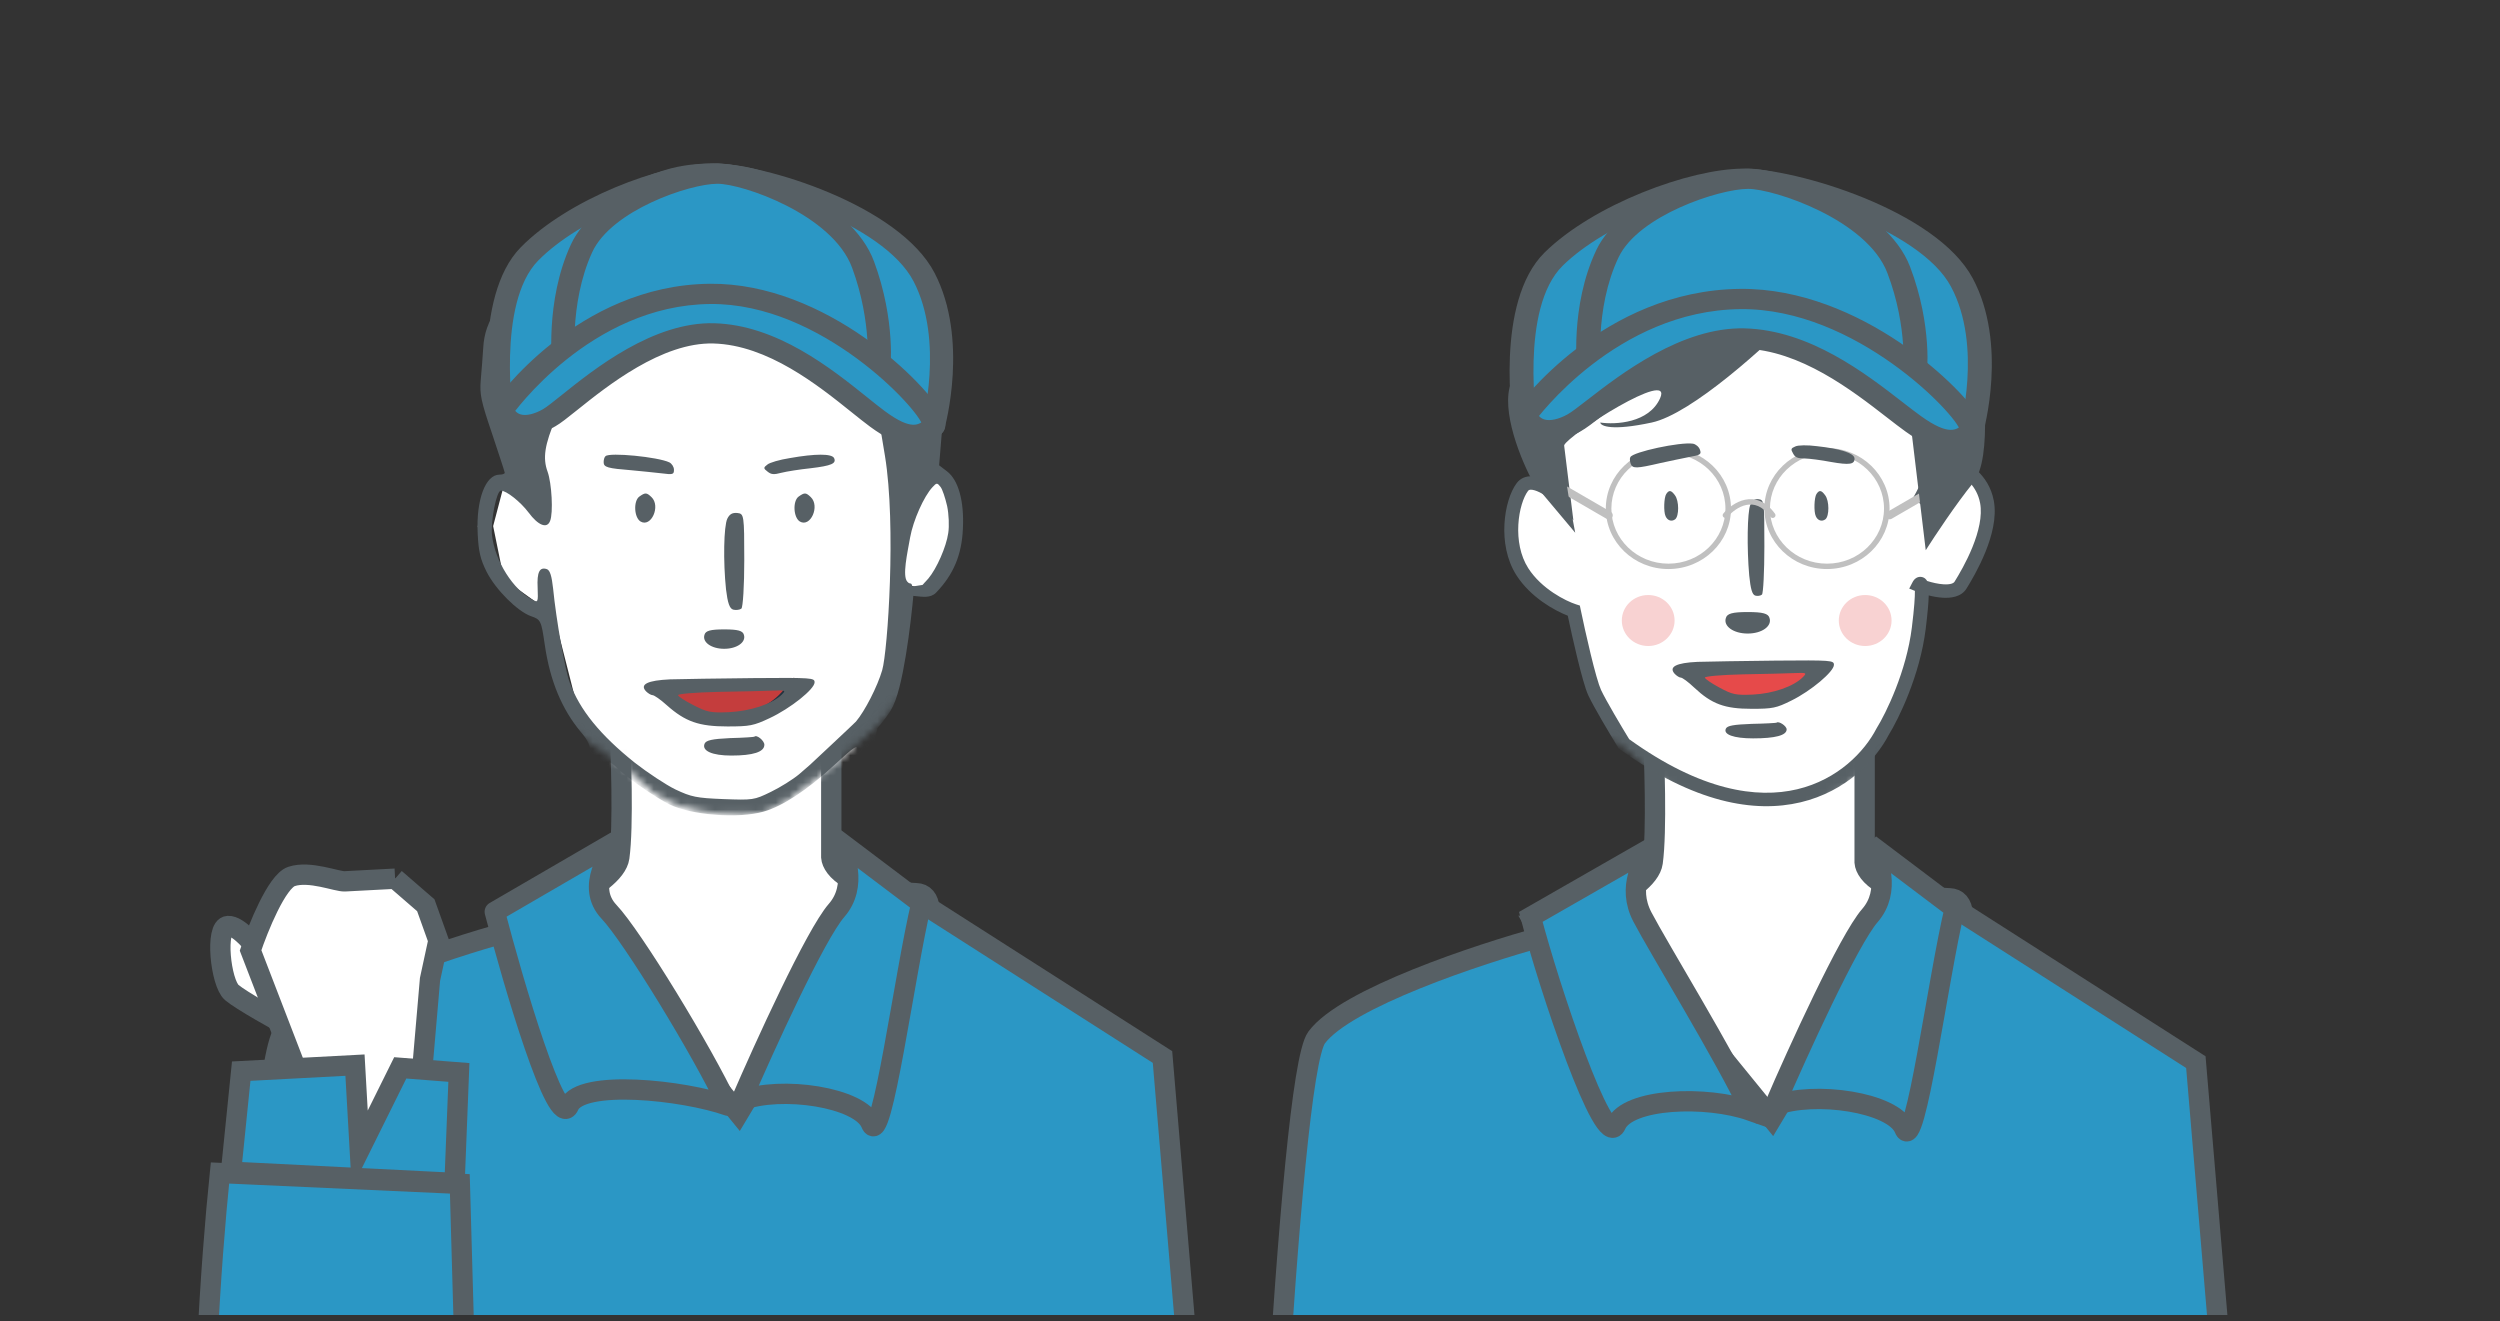 <svg width="369" height="195" viewBox="0 0 369 195" fill="none" xmlns="http://www.w3.org/2000/svg">
<rect x="0" y="0" width="369" height="195" fill="#333333" stroke="none"/>
<g clip-path="url(#clip0_445_26724)">
<path d="M275.221 127.296V106.89H243.934C244.195 111.803 244.56 122.761 243.934 127.296C243.308 131.831 229.985 136.869 226.726 136.743L255.275 187.379C269.615 182.719 297.435 132.889 287.736 132.586C278.037 132.284 275.351 128.934 275.221 127.296Z" fill="white" stroke="#576065" stroke-width="3"/>
<path d="M194.336 153.136C198.603 147.347 218.272 140.823 227.572 138.284L236.599 134.476L261.533 165.084L265.835 157.905L287.742 133.539L324.107 156.771L334.667 281.85H184.488C185.993 254.051 190.069 158.924 194.336 153.136Z" fill="#2B97C5" stroke="#576065" stroke-width="3"/>
<path d="M276.003 124.651C277.307 126.647 279.132 131.536 276.003 135.129C272.874 138.721 265.313 155.336 261.924 163.195C267.79 160.95 279.523 162.704 281.087 166.596C282.652 170.488 286.041 144.451 288.518 134.098L276.003 124.651Z" fill="#2B97C5" stroke="#576065" stroke-width="3"/>
<path d="M243.934 125.029C242.489 127.064 240.106 130.899 242.412 135.334C244.716 139.766 254.648 155.938 258.404 163.95C251.904 161.661 240.248 162.052 238.515 166.02C236.781 169.988 228.688 145.89 225.944 135.334L243.934 125.029Z" fill="#2B97C5" stroke="#576065" stroke-width="3"/>
<mask id="mask0_445_26724" style="mask-type:alpha" maskUnits="userSpaceOnUse" x="214" y="15" width="100" height="107">
<path d="M234.157 27.913L219.686 46.051L214.993 75.148L230.246 103.867L240.414 110.291L245.498 114.826C246.671 116.086 250.191 118.832 254.884 119.739C260.751 120.872 264.27 120.872 267.008 119.361C269.198 118.151 273.657 114.574 275.612 112.937L281.478 107.646L287.345 100.844L305.726 86.485L312.765 30.558L271.31 15.821L234.157 27.913Z" fill="#D9D9D9" stroke="black"/>
</mask>
<g mask="url(#mask0_445_26724)">
<path d="M230.858 74.07L228.805 57.407L246.051 41.338L264.94 37.172C269.251 40.28 279.229 47.845 284.65 53.241C290.07 58.637 285.95 69.376 283.212 74.07L288.345 68.516C289.714 68.913 292.616 70.579 293.273 74.07C294.094 78.435 290.604 84.386 289.372 86.37C288.461 87.836 285.379 87.158 283.62 86.525C283.725 87.22 283.674 88.969 283.212 92.718C282.391 99.383 279.311 105.679 277.874 107.993C274.179 115.135 261.367 125.49 239.686 109.779C238.591 107.993 236.196 103.986 235.375 102.24C234.554 100.494 232.979 93.445 232.295 90.139C230.653 89.61 226.834 87.719 224.698 84.386C222.029 80.22 223.056 74.07 224.698 71.888C226.012 70.143 229.352 72.616 230.858 74.07Z" fill="white"/>
<path d="M247.17 91.588C247.17 93.667 245.427 95.352 243.275 95.352C241.124 95.352 239.38 93.667 239.38 91.588C239.38 89.51 241.124 87.825 243.275 87.825C245.427 87.825 247.17 89.51 247.17 91.588Z" fill="#F8D2D2"/>
<path d="M279.196 91.588C279.196 93.667 277.452 95.352 275.301 95.352C273.15 95.352 271.406 93.667 271.406 91.588C271.406 89.51 273.15 87.825 275.301 87.825C277.452 87.825 279.196 89.51 279.196 91.588Z" fill="#F8D2D2"/>
<path fill-rule="evenodd" clip-rule="evenodd" d="M265.173 36.103L265.553 36.377C269.867 39.487 279.904 47.092 285.386 52.55C288.443 55.593 288.715 60.037 288.002 64.085C287.721 65.683 287.279 67.264 286.761 68.741L288.014 67.385L288.64 67.566C290.249 68.032 293.535 69.922 294.283 73.893C294.746 76.356 293.989 79.15 293.048 81.475C292.093 83.832 290.879 85.871 290.252 86.88C289.471 88.137 287.899 88.293 286.752 88.225C286.058 88.184 285.342 88.053 284.683 87.887C284.648 88.972 284.512 90.561 284.232 92.835C283.392 99.648 280.271 106.05 278.775 108.471C276.813 112.239 272.475 116.823 265.77 118.419C259.009 120.028 250.075 118.547 239.07 110.572L238.907 110.454L238.803 110.284C237.717 108.513 235.289 104.456 234.44 102.651C234.197 102.135 233.927 101.297 233.654 100.342C233.375 99.367 233.077 98.205 232.784 97.002C232.26 94.843 231.75 92.529 231.402 90.877C229.434 90.111 225.911 88.163 223.826 84.908C222.347 82.6 221.921 79.801 222.057 77.341C222.191 74.906 222.887 72.609 223.868 71.305C224.425 70.566 225.222 70.283 226.022 70.297C226.767 70.31 227.516 70.574 228.171 70.895C228.634 71.122 229.095 71.4 229.532 71.698L227.725 57.035L245.544 40.433L265.173 36.103ZM284.442 85.752C284.339 85.566 284.076 85.202 283.547 85.149C282.998 85.095 282.657 85.435 282.568 85.529C282.439 85.667 282.35 85.818 282.294 85.927L281.802 86.877L282.639 87.214C282.651 88.052 282.553 89.679 282.193 92.601C281.394 99.089 278.381 105.25 276.994 107.483L276.974 107.516L276.956 107.55C275.214 110.916 271.304 115.058 265.279 116.493C259.321 117.911 251.063 116.734 240.465 109.103C239.324 107.235 237.079 103.465 236.309 101.83C236.142 101.473 235.908 100.775 235.633 99.814C235.364 98.873 235.072 97.739 234.783 96.548C234.205 94.168 233.642 91.59 233.302 89.945L233.185 89.38L232.62 89.198C231.11 88.712 227.536 86.931 225.571 83.864C224.381 82.006 223.986 79.648 224.107 77.446C224.229 75.219 224.868 73.35 225.529 72.472C225.629 72.338 225.742 72.276 225.985 72.28C226.283 72.285 226.709 72.403 227.242 72.664C228.296 73.181 229.42 74.084 230.132 74.772L232.228 76.797L229.884 57.779L246.558 42.244L264.705 38.241C269.193 41.498 278.706 48.749 283.913 53.932C286.276 56.284 286.655 59.908 285.978 63.752C285.308 67.559 283.644 71.309 282.318 73.584L283.978 74.731L288.638 69.689C289.887 70.259 291.781 71.686 292.263 74.248C292.62 76.15 292.043 78.513 291.136 80.752C290.243 82.957 289.097 84.885 288.491 85.86C288.362 86.069 287.938 86.307 286.877 86.245C286.082 86.198 285.193 85.99 284.442 85.752Z" fill="#576065"/>
<path fill-rule="evenodd" clip-rule="evenodd" d="M246.257 83.196C250.906 83.196 254.674 79.555 254.674 75.062C254.674 70.57 250.906 66.929 246.257 66.929C241.608 66.929 237.839 70.57 237.839 75.062C237.839 79.555 241.608 83.196 246.257 83.196ZM246.257 83.99C251.359 83.99 255.496 79.993 255.496 75.062C255.496 70.132 251.359 66.135 246.257 66.135C241.154 66.135 237.018 70.132 237.018 75.062C237.018 79.993 241.154 83.99 246.257 83.99Z" fill="#C0C0C0"/>
<path d="M249.697 98.984L268.997 98.536C268.36 99.582 266.24 101.824 262.846 102.421C258.605 103.169 253.939 103.019 252.454 102.123C251.267 101.405 250.122 99.731 249.697 98.984Z" fill="#E64A4A"/>
<path fill-rule="evenodd" clip-rule="evenodd" d="M269.662 83.196C274.311 83.196 278.08 79.555 278.08 75.062C278.08 70.57 274.311 66.929 269.662 66.929C265.013 66.929 261.244 70.57 261.244 75.062C261.244 79.555 265.013 83.196 269.662 83.196ZM269.662 83.99C274.765 83.99 278.901 79.993 278.901 75.062C278.901 70.132 274.765 66.135 269.662 66.135C264.56 66.135 260.423 70.132 260.423 75.062C260.423 79.993 264.56 83.99 269.662 83.99Z" fill="#C0C0C0"/>
<path fill-rule="evenodd" clip-rule="evenodd" d="M237.111 76.565L228.899 71.804L229.532 70.783L237.745 75.544C238.036 75.713 238.131 76.079 237.956 76.361C237.781 76.642 237.403 76.734 237.111 76.565Z" fill="#C0C0C0"/>
<path fill-rule="evenodd" clip-rule="evenodd" d="M279.218 76.565L287.43 71.804L286.797 70.783L278.584 75.544C278.292 75.713 278.198 76.079 278.373 76.361C278.548 76.642 278.926 76.734 279.218 76.565Z" fill="#C0C0C0"/>
<path d="M268.166 65.854C266.803 65.674 265.371 65.692 264.983 65.899C264.335 66.17 264.289 66.303 264.663 66.94C264.977 67.521 265.287 67.657 266.352 67.668C267.098 67.687 268.84 67.916 270.252 68.186C273.015 68.671 273.771 68.545 273.725 67.645C273.669 66.889 271.602 66.223 268.166 65.854Z" fill="#576065"/>
<path d="M240.642 67.472C240.529 67.63 240.555 68.068 240.682 68.432C240.947 69.198 241.528 69.172 245.071 68.347C246.357 68.052 248.248 67.682 249.307 67.46C251.01 67.151 251.148 67.066 250.908 66.373C250.756 65.936 250.289 65.56 249.885 65.488C248.018 65.201 241.007 66.705 240.642 67.472Z" fill="#576065"/>
<path d="M245.938 72.915C245.603 73.42 245.526 75.521 245.835 76.182C246.119 76.843 246.737 77.038 247.252 76.649C247.845 76.182 247.845 73.926 247.227 73.109C246.66 72.331 246.351 72.293 245.938 72.915Z" fill="#576065"/>
<path d="M268.112 72.915C267.777 73.42 267.7 75.521 268.009 76.182C268.292 76.843 268.911 77.038 269.426 76.649C270.019 76.182 270.019 73.926 269.4 73.109C268.834 72.331 268.524 72.293 268.112 72.915Z" fill="#576065"/>
<path d="M258.345 74.519C257.905 75.605 257.825 80.851 258.185 84.939C258.385 86.929 258.624 87.761 259.064 87.906C259.383 88.015 259.863 87.942 260.063 87.761C260.262 87.58 260.422 84.36 260.422 80.634C260.422 73.977 260.382 73.796 259.583 73.687C258.984 73.615 258.624 73.832 258.345 74.519Z" fill="#576065"/>
<path d="M254.739 91.213C254.336 92.417 255.857 93.512 257.959 93.512C260.061 93.512 261.581 92.417 261.179 91.213C261 90.557 260.195 90.338 257.959 90.338C255.723 90.338 254.918 90.557 254.739 91.213Z" fill="#576065"/>
<path d="M250.551 97.691C247.391 97.838 246.256 98.428 247.188 99.46C247.472 99.755 247.877 100.013 248.079 100.013C248.322 100.013 249.214 100.677 250.065 101.488C252.658 103.92 254.562 104.621 258.533 104.621C261.653 104.621 262.18 104.51 264.408 103.404C267.325 101.967 270.688 99.128 270.688 98.133C270.688 97.469 270.364 97.433 262.099 97.506C257.358 97.543 252.172 97.654 250.551 97.691ZM266.11 99.939C264.732 101.34 261.693 102.372 258.736 102.52C256.183 102.63 255.697 102.52 253.792 101.488C252.617 100.861 251.645 100.197 251.645 100.013C251.645 99.829 254.036 99.608 257.236 99.534C260.275 99.497 263.679 99.386 264.773 99.35C266.677 99.276 266.718 99.313 266.11 99.939Z" fill="#576065"/>
<path d="M258.57 106.843C255.842 106.945 254.978 107.115 254.751 107.523C254.296 108.407 255.887 108.985 258.752 108.985C262.025 108.985 263.708 108.543 263.708 107.659C263.708 107.149 262.525 106.368 262.207 106.673C262.162 106.707 260.525 106.809 258.57 106.843Z" fill="#576065"/>
<path d="M265.556 46.099C260.765 50.993 249.706 61.097 243.793 62.366C237.88 63.636 236.265 62.895 236.196 62.366C238.455 62.697 243.382 62.446 245.025 58.795C247.078 54.233 231.474 64.152 230.858 65.739C230.365 67.008 231.748 74.864 232.501 78.633L226.341 71.293C224.562 68.053 221.414 60.541 223.056 56.415C225.109 51.257 224.493 42.925 234.143 38.164C243.793 33.403 253.648 25.468 262.065 28.642C268.8 31.181 267.198 33.006 265.556 33.601C267.54 33.139 272.454 32.808 276.232 35.188C280.954 38.164 292.451 43.124 292.451 49.273C292.451 55.423 294.299 67.524 291.22 71.293C288.756 74.309 285.539 79.162 284.239 81.212L281.981 62.366C280.612 59.06 276.93 51.812 273.152 49.273C269.374 46.734 266.514 46.099 265.556 46.099Z" fill="#576065"/>
<path fill-rule="evenodd" clip-rule="evenodd" d="M257.746 74.534C256.607 74.769 255.585 75.594 254.994 76.303C254.852 76.474 254.594 76.501 254.417 76.364C254.24 76.226 254.212 75.976 254.354 75.806C255.01 75.018 256.182 74.046 257.574 73.758C258.28 73.612 259.043 73.642 259.81 73.964C260.573 74.285 261.311 74.884 261.992 75.827C262.121 76.007 262.076 76.254 261.89 76.38C261.704 76.505 261.448 76.461 261.318 76.281C260.703 75.428 260.075 74.942 259.482 74.692C258.891 74.444 258.305 74.418 257.746 74.534Z" fill="#C0C0C0"/>
</g>
<path d="M225.15 62.916C225.15 62.916 222.304 45.141 229.333 38.23C236.363 31.32 250.307 26.384 257.336 26.384C264.366 26.384 284.545 32.308 289.565 41.686C294.587 51.062 290.948 63.719 290.948 63.719C290.948 63.719 272 47.912 257.626 48.794C229.878 50.5 225.15 62.916 225.15 62.916Z" fill="#2B97C5"/>
<path d="M257.752 50.285C271.178 49.46 289.531 64.631 289.715 64.785C290.166 65.162 290.821 65.303 291.43 65.156C292.04 65.009 292.508 64.595 292.658 64.073C292.813 63.536 296.382 50.803 291.168 41.066C285.78 31.001 265.025 24.89 257.336 24.89C249.426 24.89 235.199 30.177 228.001 37.253C220.54 44.59 223.286 62.365 223.406 63.118C223.517 63.808 224.176 64.343 224.995 64.405C225.812 64.466 226.572 64.04 226.825 63.376C226.867 63.272 231.705 51.886 257.752 50.285ZM226.894 62.715C226.867 62.544 224.239 45.526 230.665 39.207C237.049 32.932 250.476 27.878 257.336 27.878C263.942 27.878 283.319 33.627 287.963 42.304C292.678 51.109 289.273 63.242 289.238 63.364C289.388 62.842 289.857 62.429 290.467 62.281C291.075 62.135 291.73 62.276 292.181 62.652C291.384 61.988 272.493 46.383 257.498 47.304C247.584 47.913 229.993 50.669 223.557 62.28C223.89 61.68 224.647 61.338 225.418 61.44C226.188 61.54 226.789 62.059 226.894 62.715Z" fill="#576065"/>
<path d="M234.585 54.979C234.585 54.979 233.399 45.55 237.274 37.412C240.558 30.514 253.434 26.384 258.022 26.384C262.61 26.384 276.971 31.232 280.247 39.822C283.524 48.414 282.627 55.464 282.627 55.464C282.627 55.464 264.503 45.202 257.849 46.076C250.967 46.981 234.585 54.979 234.585 54.979Z" fill="#2B97C5"/>
<path d="M258.118 47.552C262.47 46.981 274.861 52.864 281.651 56.707C281.616 56.688 281.582 56.666 281.548 56.645C282.053 56.977 282.729 57.05 283.316 56.84C283.903 56.627 284.308 56.163 284.376 55.624C284.415 55.324 285.275 48.156 281.922 39.363C278.487 30.358 263.636 24.89 258.022 24.89C253.179 24.89 239.341 29.081 235.643 36.852C231.648 45.24 232.784 54.737 232.834 55.137C232.897 55.638 233.255 56.08 233.785 56.31C234.315 56.539 234.946 56.526 235.461 56.274C235.623 56.196 251.639 48.405 258.118 47.552ZM236.335 54.819V54.82C236.323 54.73 235.249 45.652 238.906 37.973C241.846 31.796 253.774 27.878 258.022 27.878C261.836 27.878 275.572 32.414 278.572 40.283C281.683 48.438 280.885 55.237 280.877 55.305C280.941 54.785 281.322 54.333 281.879 54.11C282.437 53.888 283.091 53.93 283.603 54.22C281.69 53.137 264.705 43.664 257.58 44.599C250.456 45.535 234.388 53.35 233.707 53.682C234.223 53.431 234.854 53.417 235.384 53.647C235.913 53.876 236.272 54.318 236.335 54.819Z" fill="#576065"/>
<path d="M225.128 61.292C226.074 63.557 228.833 64.326 232.315 62.423C235.433 60.722 246.462 49.666 257.47 49.96C268.152 50.247 277.486 59.049 282.438 62.586C287.279 66.045 289.364 65.075 290.948 63.719C292.534 62.362 275.629 43.969 256.903 44.133C237.327 44.303 225.128 61.292 225.128 61.292Z" fill="#2B97C5"/>
<path d="M256.922 45.627C273.905 45.479 288.819 61.261 289.297 63.521C289.273 63.409 289.296 63.011 289.699 62.666C288.804 63.433 287.691 64.387 283.571 61.442C282.789 60.884 281.895 60.191 280.86 59.388C275.386 55.141 267.113 48.723 257.526 48.467C248.242 48.218 239.159 55.256 234.279 59.037C233.019 60.013 231.929 60.858 231.364 61.166C230.045 61.888 228.808 62.161 227.972 61.918C227.432 61.762 227.033 61.383 226.787 60.793C226.964 61.216 226.907 61.686 226.631 62.069C226.748 61.908 238.576 45.788 256.922 45.627ZM223.469 61.791C224.076 63.243 225.271 64.293 226.834 64.747C228.169 65.134 230.37 65.263 233.268 63.68C234.083 63.236 235.161 62.401 236.652 61.245C241.163 57.75 249.559 51.244 257.416 51.454C265.701 51.676 273.395 57.645 278.485 61.594C279.549 62.419 280.468 63.132 281.305 63.729C285.871 66.992 289.23 67.314 292.198 64.771C292.926 64.148 293.004 63.244 292.429 62.087C290.148 57.505 274.612 42.484 256.885 42.638C236.566 42.816 224.144 59.792 223.626 60.514C223.349 60.898 223.292 61.367 223.469 61.791Z" fill="#576065"/>
<path d="M122.696 126.541V106.135H91.409C91.67 111.047 92.035 122.006 91.409 126.541C90.784 131.075 77.46 136.114 74.201 135.988L102.751 186.624C117.091 181.963 144.91 132.133 135.211 131.831C125.512 131.529 122.827 128.178 122.696 126.541Z" fill="white" stroke="#576065" stroke-width="3"/>
<path d="M41.812 152.38C46.079 146.592 65.747 140.067 75.048 137.528L84.075 133.72L109.008 164.329L113.31 157.149L135.218 132.783L171.583 156.015L182.142 281.095H31.964C33.468 253.295 37.544 158.168 41.812 152.38Z" fill="#2B97C5" stroke="#576065" stroke-width="3"/>
<path d="M123.479 123.896C124.782 125.891 126.607 130.781 123.479 134.373C120.35 137.966 112.789 154.581 109.399 162.44C115.266 160.194 126.998 161.949 128.563 165.84C130.127 169.732 133.516 143.696 135.993 133.343L123.479 123.896Z" fill="#2B97C5" stroke="#576065" stroke-width="3" stroke-linejoin="round"/>
<path d="M91.409 123.896C89.965 125.93 86.42 130.916 89.887 134.579C93.354 138.242 103.688 155.183 107.444 163.195C100.943 160.906 85.712 159.227 83.978 163.195C82.245 167.163 75.772 145.135 73.028 134.579L91.409 123.896Z" fill="#2B97C5" stroke="#576065" stroke-width="3" stroke-linejoin="round"/>
<path d="M38.59 140.956C37.593 139.495 35.209 136.594 33.647 136.677C31.694 136.78 32.556 145.06 34.203 146.487C35.522 147.628 40.969 150.67 43.528 152.048L45.464 144.755L38.59 140.956Z" fill="white" stroke="#576065" stroke-width="3"/>
<path d="M36.985 140.284C38.101 136.945 40.872 130.087 43.024 129.368C45.715 128.468 49.727 130.148 50.898 130.086L58.318 129.693L62.849 133.616L64.711 138.816L63.47 144.558L62.288 158.245L56.008 171.823L47.289 170.015L43.13 156.232L36.985 140.284Z" fill="white"/>
<path d="M43.415 156.974L43.13 156.232M50.898 130.086C49.727 130.148 45.715 128.468 43.024 129.368C40.872 130.087 38.101 136.945 36.985 140.284L43.13 156.232M50.898 130.086C51.836 130.036 56.235 129.803 58.318 129.693M50.898 130.086L58.318 129.693M58.318 129.693L62.849 133.616L64.711 138.816L63.47 144.558L62.288 158.245L56.008 171.823L47.289 170.015L43.13 156.232" stroke="#576065" stroke-width="3"/>
<path d="M34.096 172.941L35.604 158.102L52.396 157.213L53.102 169.664L59.077 157.616L67.732 158.292L67.091 174.6L34.096 172.941Z" fill="#2B97C5" stroke="#576065" stroke-width="3"/>
<path d="M32.467 173.134L67.871 174.738L70.24 258.828C65.056 268.176 51.607 283.859 39.29 271.801C26.972 259.742 29.609 200.998 32.467 173.134Z" fill="#2B97C5" stroke="#576065" stroke-width="3"/>
<mask id="mask1_445_26724" style="mask-type:alpha" maskUnits="userSpaceOnUse" x="61" y="14" width="100" height="107">
<path d="M81.632 27.157L67.162 45.296L62.469 74.393L77.721 103.112L87.889 109.536L93.365 113.527C94.538 114.787 97.667 118.076 102.36 118.983C108.226 120.117 111.746 120.117 114.483 118.605C116.674 117.396 121.132 113.819 123.087 112.181L128.954 106.891L134.82 100.089L153.201 85.729L160.241 29.803L118.785 15.065L81.632 27.157Z" fill="#D9D9D9" stroke="black"/>
</mask>
<g mask="url(#mask1_445_26724)">
<path d="M132.865 87.241C132.474 91.775 131.3 101.449 129.736 103.868C128.172 106.286 126.738 107.394 126.216 107.646" stroke="#576065" stroke-width="4"/>
<path d="M87.89 115.204L82.023 119.361L81.241 162.062L87.89 173.776L103.142 193.804L123.088 164.707L129.345 140.9L130.909 113.693H127.781L125.825 116.338L103.142 129.942L87.89 120.495V115.204Z" fill="white" stroke="#213340"/>
<path d="M108.059 39.893L77.97 50.849L78.966 66.108V72.956L74.383 71.586L72.789 77.651L74.383 85.476L81.756 90.758L84.944 103.279L89.926 111.105V119.126L103.276 128.712L128.583 115.604V105.236L131.572 94.28L132.967 85.476C133.697 86.194 135.557 87.198 137.151 85.476C139.144 83.324 142.133 80.39 140.539 75.303C139.264 71.234 136.686 67.478 135.557 66.108L125.594 49.675L108.059 39.893Z" fill="white"/>
<path fill-rule="evenodd" clip-rule="evenodd" d="M107.341 39.893L125.663 49.696L136.018 66.08C137.205 67.464 139.884 71.214 141.213 75.283C142.056 77.863 141.689 79.909 140.841 81.58C140.065 83.111 138.887 84.324 137.903 85.337C137.819 85.424 137.736 85.51 137.655 85.594C136.78 86.5 135.813 86.701 134.961 86.565C134.301 86.46 133.72 86.154 133.307 85.845L131.917 94.263L128.82 105.149V115.558L102.344 128.712L88.306 119.043V111.019L83.152 103.254L79.855 90.834L72.637 85.351L70.524 77.671L72.243 71.396L76.937 72.742V66.198L75.894 50.876L107.341 39.893ZM76.326 51.14L77.351 66.185V73.267L72.536 71.887L70.948 77.682L73.028 85.351L80.22 90.603L83.538 103.1L88.719 110.908V118.846L102.38 128.254L128.407 115.323V105.098L131.512 94.182L133.019 85.054L133.307 85.325C133.664 85.662 134.299 86.064 135.03 86.181C135.746 86.295 136.571 86.138 137.349 85.332C137.429 85.249 137.511 85.164 137.594 85.079C138.582 84.06 139.719 82.888 140.468 81.413C141.273 79.824 141.629 77.879 140.818 75.398C139.505 71.38 136.848 67.664 135.688 66.314L135.678 66.303L125.363 49.983L107.304 40.321L76.326 51.14Z" fill="white"/>
<path d="M97.994 100.649L117.268 100.061C116.633 101.434 114.515 104.378 111.126 105.163C106.89 106.144 102.23 105.948 100.747 104.77C99.561 103.828 98.417 101.63 97.994 100.649Z" fill="#C43D3D"/>
<path fill-rule="evenodd" clip-rule="evenodd" d="M117.268 100.061L117.141 100.326C116.824 100.987 116.144 102.014 115.128 102.97C114.11 103.926 112.745 104.821 111.056 105.198C108.987 105.661 106.814 105.846 104.974 105.777C104.054 105.742 103.213 105.643 102.506 105.482C101.804 105.321 101.218 105.094 100.825 104.793C100.223 104.332 99.645 103.575 99.171 102.833C98.694 102.087 98.311 101.337 98.102 100.871L97.994 100.629L117.268 100.061ZM98.596 100.978C98.81 101.427 99.136 102.041 99.527 102.651C99.996 103.385 100.546 104.096 101.092 104.515C101.416 104.763 101.933 104.972 102.608 105.126C103.28 105.28 104.091 105.376 104.991 105.41C106.791 105.478 108.924 105.297 110.956 104.843C112.548 104.487 113.848 103.64 114.83 102.717C115.683 101.915 116.287 101.064 116.627 100.446L98.596 100.978Z" fill="#213340"/>
<path d="M44.363 258.935C43.303 260.153 42.201 264.242 41.998 267.82C41.712 272.224 42.487 275.644 44.322 278.514L45.505 280.401H42.161C39.143 280.362 35.513 279.93 35.187 279.576C35.105 279.497 35.227 277.964 35.39 276.155C35.758 272.577 37.674 266.68 39.306 263.888C40.407 262.041 43.833 258.384 44.445 258.384C44.648 258.384 44.608 258.62 44.363 258.935Z" fill="#576065"/>
<path d="M59.616 245.174C61.288 247.611 60.718 250.796 58.067 253.548C56.231 255.475 55.334 258.502 56.313 259.485C57.373 260.547 58.556 259.21 58.597 256.969C58.597 256.497 58.842 255.907 59.168 255.671C59.657 255.278 59.82 255.435 60.065 256.497C60.514 258.463 60.514 264.282 60.024 264.321C59.045 264.439 58.352 264.124 56.354 262.67C54.07 261.018 53.009 260.743 52.602 261.805C52.316 262.552 53.988 264.085 56.884 265.736L58.678 266.759L63.287 266.247C68.303 265.697 71.607 265.894 73.116 266.837C75.278 268.174 74.38 268.567 66.101 269.983L59.943 271.005L55.497 269C53.091 267.899 50.848 267.112 50.562 267.191C50.277 267.309 50.032 267.781 50.032 268.213C50.032 268.842 50.929 269.432 54.437 271.005C59.657 273.403 61.003 273.521 70.016 272.459C78.581 271.477 79.193 271.516 80.743 273.01C82.333 274.543 82.864 274.347 72.3 276.43L64.225 278.042L60.881 276.627C57.006 274.936 55.13 274.701 55.13 275.88C55.13 276.47 55.987 277.02 59.005 278.318C61.248 279.301 63.491 280.008 64.347 280.008C65.163 280.008 69.323 279.301 73.524 278.396C77.765 277.531 82.089 276.784 83.108 276.745C85.107 276.706 87.309 277.728 87.023 278.554C86.901 278.986 69.282 284.294 67.814 284.294C67.365 284.333 66.019 283.861 64.755 283.272C62.879 282.407 61.9 282.21 59.494 282.21C57.414 282.21 56.394 282.367 56.15 282.76C55.416 283.901 56.191 284.333 58.964 284.333C61.003 284.333 62.186 284.569 63.899 285.355C66.631 286.613 68.548 286.653 72.219 285.552C73.769 285.08 75.196 284.726 75.4 284.726C75.645 284.726 74.584 285.709 73.034 286.889C69.731 289.405 69.323 289.484 62.471 288.265C57.373 287.4 56.639 286.928 53.295 282.092C51.867 280.048 51.337 278.907 51.337 277.885C51.337 276.942 50.97 276.077 50.277 275.251C49.665 274.543 49.216 273.56 49.216 272.892C49.216 271.87 49.094 271.712 48.319 271.83C46.892 272.027 46.769 274.779 48.115 276.312C48.686 276.942 49.216 278.2 49.339 279.183L49.543 280.873L48.156 279.576C47.381 278.829 46.239 277.256 45.627 276.077C44.608 274.071 44.526 273.56 44.526 269C44.526 264.793 44.689 263.77 45.464 261.844C46.321 259.839 46.484 259.642 47.136 260.035C47.544 260.271 48.156 260.389 48.482 260.232C49.298 259.957 50.44 255.907 50.44 253.391C50.44 251.543 50.562 251.268 51.949 250.167C52.968 249.381 53.621 249.105 53.866 249.341C55.089 250.521 56.15 249.341 56.15 246.707C56.15 244.781 56.517 244.23 57.822 244.23C58.597 244.23 59.209 244.545 59.616 245.174Z" fill="#576065"/>
<path d="M169.775 257.676C170.346 258.541 169.938 269.432 169.245 271.948C168.919 273.246 168.429 275.88 168.144 277.807L167.695 281.266L165.452 281.935C162.638 282.8 161.7 283.272 159.049 285.159L156.969 286.653L153.339 286.063C146.691 284.962 145.998 284.648 147.221 283.114C148.159 281.935 149.505 281.581 153.217 281.581C157.499 281.581 159.416 280.952 160.354 279.183C161.577 276.902 159.905 276.037 158.151 278.042C157.05 279.261 156.031 279.497 152.075 279.301L150.362 279.222L151.381 277.728C151.952 276.902 152.89 274.661 153.461 272.735C154.032 270.808 154.889 268.528 155.337 267.702C156.316 265.815 158.845 263.141 160.517 262.198L161.781 261.49V263.023C161.781 263.888 162.026 265.265 162.352 266.09C162.719 267.191 162.76 267.899 162.515 268.606C161.618 270.73 161.088 273.246 161.373 273.718C162.108 274.897 163.127 273.836 164.228 270.73C165.248 267.82 165.289 267.427 164.799 266.247C163.943 264.36 164.065 261.647 165.085 260.114C166.553 257.794 169.041 256.497 169.775 257.676Z" fill="#576065"/>
<path d="M173.568 269.786C174.017 272.066 174.588 275.369 174.832 277.138L175.281 280.362L173.935 281.581C173.201 282.249 171.121 283.468 169.326 284.333C166.431 285.709 166.023 285.827 165.819 285.198C165.452 284.254 165.697 284.019 167.287 283.704C169.449 283.311 169.979 282.446 170.387 278.554C170.591 276.666 171.039 274.111 171.406 272.931C171.773 271.752 172.059 269.471 172.059 267.859C172.059 266.247 172.181 265.107 172.385 265.304C172.589 265.5 173.119 267.506 173.568 269.786Z" fill="#576065"/>
<path d="M165.248 233.025C166.268 237.546 167.287 241.989 167.532 242.854C167.899 244.191 167.817 244.82 167.124 246.589C166.635 247.769 165.86 249.381 165.37 250.128L164.473 251.504L163.984 248.358C163.698 246.628 163.046 243.758 162.556 241.95C161.741 238.922 161.7 238.411 162.148 234.283C162.393 231.845 162.597 228.346 162.638 226.498C162.679 222.134 162.964 222.881 165.248 233.025Z" fill="#576065"/>
<path d="M144.652 285.513C145.304 286.692 146.406 287.085 151.096 287.911C157.05 288.933 157.703 288.894 159.864 287.321C161.659 285.984 163.413 284.962 163.413 285.237C163.413 285.316 163.127 286.299 162.801 287.4C162.189 289.405 162.108 289.444 160.599 289.444C158.682 289.444 155.052 290.467 153.339 291.449L152.034 292.236L148.853 290.702C147.099 289.837 144.326 288.737 142.735 288.225C140.573 287.596 139.758 287.125 139.758 286.653C139.758 284.962 143.836 284.019 144.652 285.513Z" fill="#576065"/>
<path d="M135.19 285.709C136.74 286.181 137.311 286.535 137.311 287.046C137.311 288.383 138.697 289.366 142.001 290.388C146.079 291.725 148.363 292.826 147.507 293.14C145.141 294.005 143.224 294.555 142.653 294.555C142.286 294.555 140.655 293.573 138.983 292.354C137.311 291.174 134.333 289.405 132.376 288.461C128.705 286.653 128.093 286.181 128.542 285.513C128.909 284.923 132.824 285.041 135.19 285.709Z" fill="#576065"/>
<path fill-rule="evenodd" clip-rule="evenodd" d="M99.055 24.843C97.424 25.275 95.099 26.101 93.957 26.691C90.98 28.224 86.697 32.431 85.188 35.301C84.046 37.464 83.557 37.935 79.845 40.334C73.687 44.305 71.566 47.057 71.322 51.382C71.24 52.679 71.077 54.802 70.954 56.139C70.791 58.223 70.995 59.206 72.627 64.002C73.646 67.069 74.503 69.664 74.503 69.782C74.503 69.939 74.136 70.057 73.728 70.057C71.648 70.057 70.261 73.792 70.506 78.746C70.628 81.42 70.914 82.56 71.811 84.368C73.157 87.042 76.379 90.227 78.336 90.934C79.845 91.445 79.886 91.603 80.416 95.22C81.191 100.488 82.904 104.656 85.759 108.076C86.779 109.256 87.146 110.082 87.146 111.143C87.146 112.441 86.82 112.873 84.373 115.075C82.864 116.411 81.355 118.023 81.028 118.613C80.335 119.832 78.989 121.365 75.808 124.511C73.32 126.948 68.874 129.779 65.082 131.234C63.654 131.784 61.37 132.767 60.024 133.357C58.678 133.947 55.008 135.362 51.867 136.463C48.727 137.564 43.588 139.451 40.448 140.631C37.307 141.81 33.27 143.147 31.516 143.579C24.787 145.231 23.481 146.764 20.504 156.515C17.894 165.046 16.956 169.214 14.142 185.255C8.269 218.949 4.639 243.994 4.598 251.346C4.557 256.261 4.557 256.261 6.066 259.21C7.127 261.294 8.677 263.299 11.491 266.208C14.672 269.511 27.274 284.372 34.493 293.258L35.839 294.949L34.167 307.215C29.966 338.512 27.968 355.182 28.416 355.693C28.579 355.889 28.824 356.519 28.906 357.069C28.987 357.855 29.354 358.091 30.7 358.327L32.372 358.681L32.617 370.751C33.025 387.618 33.922 400.081 35.961 415.651C37.389 426.424 38.082 430.277 38.694 430.631C38.98 430.827 51.215 430.984 65.856 430.984C88.94 430.984 92.652 430.906 93.671 430.395C94.406 430.041 94.895 429.451 94.895 429.019C94.895 427.721 96.893 401.89 97.791 391.668C98.81 379.794 100.564 363.281 100.809 363.006C100.931 362.927 101.013 363.045 101.013 363.281C101.013 363.556 101.665 368.825 102.44 375.076C104.275 389.82 106.518 409.439 107.538 419.779C108.476 429.058 108.68 430.277 109.333 430.67C109.985 431.102 162.352 431.063 163.494 430.631L164.473 430.277L165.248 394.931L166.023 359.625H169.082C171.692 359.625 172.385 359.467 173.568 358.681C175.852 357.108 176.178 355.732 175.852 349.402C175.444 340.517 174.465 327.188 173.16 312.445C172.508 304.856 171.977 298.566 171.977 298.408C171.977 298.251 172.508 298.212 173.201 298.33C174.221 298.526 174.628 298.369 175.73 297.229C180.175 292.786 198.895 263.417 202.035 255.946C203.381 252.801 203.585 248.791 202.81 240.692C202.484 236.917 201.546 225.24 200.73 214.743C198.283 181.677 198.406 182.817 195.347 172.674C194.368 169.332 192.696 163.316 191.676 159.345C190.697 155.335 189.474 151.325 189.025 150.381C187.924 148.14 185.477 146.096 183.315 145.585C182.337 145.349 180.909 144.798 180.134 144.326C179.359 143.894 174.424 141.496 169.163 139.019C158.437 133.907 154.155 131.509 148.404 127.342C146.242 125.769 142.898 123.449 140.981 122.152C139.064 120.894 137.27 119.596 136.984 119.242C136.699 118.928 136.128 117.434 135.679 115.979C134.782 113.227 133.151 111.34 131.56 111.34C130.051 111.34 129.154 110.593 129.154 109.374C129.154 108.391 133.232 91.799 133.232 89.283C133.232 86.531 136.536 89.165 138.167 87.474C140.737 84.801 141.96 81.891 142.123 78.038C142.327 73.989 141.471 70.883 139.798 69.585L138.616 68.681L139.228 61.211C139.798 54.291 139.798 53.583 139.146 51.775C138.534 49.966 138.534 49.691 139.105 48.354C140.369 45.484 140.084 44.58 136.78 41.553C135.108 40.019 132.498 38.093 130.948 37.228C129.398 36.363 126.829 34.475 125.198 33.06C121.894 30.111 117.612 27.241 114.635 26.022C109.863 24.017 104.071 23.585 99.055 24.843ZM122.302 51.853C118.55 48.197 115.002 44.973 114.39 44.658C113.778 44.344 112.881 44.108 112.351 44.147C110.678 44.147 106.682 45.602 105.662 46.506C104.642 47.45 103.133 48.079 99.34 49.141C98.117 49.534 96.486 50.32 95.751 50.91C93.59 52.64 91.428 53.505 84.821 55.117C82.945 55.589 81.844 56.847 82.619 57.594C83.271 58.223 83.19 59.048 82.048 61.722C80.376 65.654 80.09 67.62 80.824 69.625C81.436 71.315 81.681 75.719 81.191 76.898C80.743 78.078 79.438 77.567 78.01 75.64C76.827 74.067 74.747 72.416 73.932 72.416C73.279 72.416 72.382 77.016 72.627 79.061C73.075 82.835 75.767 87.081 78.622 88.536C79.397 88.968 79.438 88.89 79.356 86.767C79.234 84.447 79.641 83.621 80.743 84.015C81.191 84.211 81.436 85.037 81.64 86.885C82.089 91.445 83.394 98.876 84.087 100.724C85.555 104.774 88.573 108.47 93.671 112.558C95.588 114.053 98.321 115.861 99.707 116.529C102.032 117.63 102.807 117.788 106.763 117.945C111.127 118.102 111.29 118.102 113.778 116.883C115.165 116.215 117.041 115.035 117.938 114.288L119.569 112.873C119.569 112.873 125.932 106.936 126.34 106.504C127.645 104.97 129.521 101.314 130.214 98.916C131.03 96.085 132.294 77.488 130.622 67.305L129.154 58.459L122.302 51.853ZM139.962 78.668C140.125 77.645 140.043 75.876 139.798 74.697C139.513 73.478 139.105 72.219 138.82 71.866C138.33 71.237 138.249 71.237 137.637 71.905C136.373 73.242 134.782 76.82 134.333 79.336C133.926 81.656 133.151 85.037 133.926 85.862C134.374 86.374 134.497 85.823 134.66 86.57L136.169 86.334L137.025 85.391C138.249 83.936 139.676 80.712 139.962 78.668ZM120.875 118.771C126.177 115.35 126.258 115.271 126.503 113.581C126.666 112.637 126.707 111.418 126.625 110.868C126.503 109.885 126.34 110.003 123.158 112.912C119.162 116.608 115.491 119.006 112.718 119.793C109.006 120.854 102.114 120.343 98.81 118.731C96.853 117.788 92.162 114.524 91.061 113.345C90.612 112.873 90.123 112.519 89.919 112.519C89.593 112.519 89.838 118.377 90.246 120.265C90.368 120.894 92.244 122.191 97.179 125.061L103.949 128.954L109.74 125.612C112.881 123.724 117.897 120.658 120.875 118.771ZM127.686 142.046C127.808 141.063 128.297 135.048 128.746 128.718C129.235 122.348 129.521 116.687 129.439 116.136C129.358 115.547 129.235 115.271 129.195 115.547C129.154 116.136 123.362 120.029 115.899 124.511C112.758 126.398 110.026 128.089 109.863 128.246C109.659 128.403 110.393 128.954 111.453 129.425C114.186 130.723 117.286 133.318 122.71 138.94L127.441 143.855L127.686 142.046ZM87.023 119.282C87.023 118.495 87.187 117.355 87.35 116.726C87.798 115.193 87.187 115.389 85.025 117.512L83.108 119.4L82.986 129.936C82.904 135.716 82.945 140.434 83.067 140.434C83.19 140.395 84.005 139.53 84.903 138.468C88.043 134.694 92.856 131.509 97.709 129.897L99.911 129.189L94.609 126.162C88.247 122.506 86.983 121.365 87.023 119.282ZM92.04 175.426C93.019 166.344 94.201 133.75 94.079 133.75C93.957 133.75 93.06 134.34 92.04 135.087C89.715 136.738 86.738 139.608 84.454 142.478L82.66 144.68V150.735C82.66 154.038 82.864 158.441 83.067 160.486C83.434 164.103 83.598 164.457 87.431 171.966C89.593 176.252 91.428 179.672 91.469 179.633C91.51 179.593 91.795 177.706 92.04 175.426ZM127.318 145.467C127.482 144.444 127.441 144.405 126.666 144.877C125.891 145.309 125.361 144.877 120.222 139.648L114.594 133.986C114.594 133.986 114.39 164.417 115.613 173.067L115.899 175.229L119.937 167.956C122.139 163.945 124.178 160.407 124.464 160.092C124.749 159.778 125.483 156.593 126.054 153.015C126.625 149.438 127.196 146.056 127.318 145.467ZM113.533 197.286C116.551 188.44 88.859 179.279 88.41 178.846C88.206 178.65 89.348 182.464 90.898 187.3C94.813 199.527 103.908 225.751 104.234 225.751C104.357 225.751 105.295 222.96 106.274 219.539C107.253 216.158 110.515 206.132 113.533 197.286ZM167.532 242.854C167.287 241.989 166.268 237.546 165.248 233.025C162.964 222.881 162.679 222.134 162.638 226.498C162.597 228.346 162.393 231.845 162.148 234.283C161.7 238.411 161.741 238.922 162.556 241.95C163.046 243.758 163.698 246.628 163.984 248.358L164.473 251.504L165.37 250.128C165.86 249.381 166.635 247.769 167.124 246.589C167.817 244.82 167.899 244.191 167.532 242.854ZM58.067 253.548C60.718 250.796 61.288 247.611 59.616 245.174C59.209 244.545 58.597 244.23 57.822 244.23C56.517 244.23 56.15 244.781 56.15 246.707C56.15 249.341 55.089 250.521 53.866 249.341C53.621 249.105 52.968 249.381 51.949 250.167C50.562 251.268 50.44 251.543 50.44 253.391C50.44 255.907 49.298 259.957 48.482 260.232C48.156 260.389 47.544 260.271 47.136 260.035C46.484 259.642 46.321 259.839 45.464 261.844C44.689 263.77 44.526 264.793 44.526 269C44.526 273.56 44.608 274.071 45.627 276.077C46.239 277.256 47.381 278.829 48.156 279.576L49.543 280.873L49.339 279.183C49.216 278.2 48.686 276.942 48.115 276.312C46.769 274.779 46.892 272.027 48.319 271.83C49.094 271.712 49.216 271.87 49.216 272.892C49.216 273.56 49.665 274.543 50.277 275.251C50.97 276.077 51.337 276.942 51.337 277.885C51.337 278.907 51.867 280.048 53.295 282.092C56.639 286.928 57.373 287.4 62.471 288.265C69.323 289.484 69.731 289.405 73.034 286.889C74.584 285.709 75.645 284.726 75.4 284.726C75.196 284.726 73.769 285.08 72.219 285.552C68.548 286.653 66.631 286.613 63.899 285.355C62.186 284.569 61.003 284.333 58.964 284.333C56.191 284.333 55.416 283.901 56.15 282.76C56.394 282.367 57.414 282.21 59.494 282.21C61.9 282.21 62.879 282.407 64.755 283.272C66.019 283.861 67.365 284.333 67.814 284.294C69.282 284.294 86.901 278.986 87.023 278.554C87.309 277.728 85.107 276.706 83.108 276.745C82.089 276.784 77.765 277.531 73.524 278.396C69.323 279.301 65.163 280.008 64.347 280.008C63.491 280.008 61.248 279.301 59.005 278.318C55.987 277.02 55.13 276.47 55.13 275.88C55.13 274.701 57.006 274.936 60.881 276.627L64.225 278.042L72.3 276.43C82.864 274.347 82.333 274.543 80.743 273.01C79.193 271.516 78.581 271.477 70.016 272.459C61.003 273.521 59.657 273.403 54.437 271.005C50.929 269.432 50.032 268.842 50.032 268.213C50.032 267.781 50.277 267.309 50.562 267.191C50.848 267.112 53.091 267.899 55.497 269L59.943 271.005L66.101 269.983C74.38 268.567 75.278 268.174 73.116 266.837C71.607 265.894 68.303 265.697 63.287 266.247L58.678 266.759L56.884 265.736C53.988 264.085 52.316 262.552 52.602 261.805C53.009 260.743 54.07 261.018 56.354 262.67C58.352 264.124 59.045 264.439 60.024 264.321C60.514 264.282 60.514 258.463 60.065 256.497C59.82 255.435 59.657 255.278 59.168 255.671C58.842 255.907 58.597 256.497 58.597 256.969C58.556 259.21 57.373 260.547 56.313 259.485C55.334 258.502 56.231 255.475 58.067 253.548ZM169.245 271.948C169.938 269.432 170.346 258.541 169.775 257.676C169.041 256.497 166.553 257.794 165.085 260.114C164.065 261.647 163.943 264.36 164.799 266.247C165.289 267.427 165.248 267.82 164.228 270.73C163.127 273.836 162.108 274.897 161.373 273.718C161.088 273.246 161.618 270.73 162.515 268.606C162.76 267.899 162.719 267.191 162.352 266.09C162.026 265.265 161.781 263.888 161.781 263.023V261.49L160.517 262.198C158.845 263.141 156.316 265.815 155.337 267.702C154.889 268.528 154.032 270.808 153.461 272.735C152.89 274.661 151.952 276.902 151.381 277.728L150.362 279.222L152.075 279.301C156.031 279.497 157.05 279.261 158.151 278.042C159.905 276.037 161.577 276.902 160.354 279.183C159.416 280.952 157.499 281.581 153.217 281.581C149.505 281.581 148.159 281.935 147.221 283.114C145.998 284.648 146.691 284.962 153.339 286.063L156.969 286.653L159.049 285.159C161.7 283.272 162.638 282.8 165.452 281.935L167.695 281.266L168.144 277.807C168.429 275.88 168.919 273.246 169.245 271.948ZM41.998 267.82C42.201 264.242 43.303 260.153 44.363 258.935C44.608 258.62 44.648 258.384 44.445 258.384C43.833 258.384 40.407 262.041 39.306 263.888C37.674 266.68 35.758 272.577 35.39 276.155C35.227 277.964 35.105 279.497 35.187 279.576C35.513 279.93 39.143 280.362 42.161 280.401H45.505L44.322 278.514C42.487 275.644 41.712 272.224 41.998 267.82ZM174.832 277.138C174.588 275.369 174.017 272.066 173.568 269.786C173.119 267.506 172.589 265.5 172.385 265.304C172.181 265.107 172.059 266.247 172.059 267.859C172.059 269.471 171.773 271.752 171.406 272.931C171.039 274.111 170.591 276.666 170.387 278.554C169.979 282.446 169.449 283.311 167.287 283.704C165.697 284.019 165.452 284.254 165.819 285.198C166.023 285.827 166.431 285.709 169.326 284.333C171.121 283.468 173.201 282.249 173.935 281.581L175.281 280.362L174.832 277.138ZM137.596 284.097C138.86 284.49 139.187 283.625 137.922 283.154C137.351 282.918 136.006 282.76 134.945 282.8H133.028L134.864 283.311C135.883 283.586 137.107 283.94 137.596 284.097ZM151.096 287.911C146.406 287.085 145.304 286.692 144.652 285.513C143.836 284.019 139.758 284.962 139.758 286.653C139.758 287.125 140.573 287.596 142.735 288.225C144.326 288.737 147.099 289.837 148.853 290.702L152.034 292.236L153.339 291.449C155.052 290.467 158.682 289.444 160.599 289.444C162.108 289.444 162.189 289.405 162.801 287.4C163.127 286.299 163.413 285.316 163.413 285.237C163.413 284.962 161.659 285.984 159.864 287.321C157.703 288.894 157.05 288.933 151.096 287.911ZM137.311 287.046C137.311 286.535 136.74 286.181 135.19 285.709C132.824 285.041 128.909 284.923 128.542 285.513C128.093 286.181 128.705 286.653 132.376 288.461C134.333 289.405 137.311 291.174 138.983 292.354C140.655 293.573 142.286 294.555 142.653 294.555C143.224 294.555 145.141 294.005 147.507 293.14C148.363 292.826 146.079 291.725 142.001 290.388C138.697 289.366 137.311 288.383 137.311 287.046Z" fill="#576065"/>
<path d="M116.595 67.612C115.091 67.846 113.588 68.279 113.254 68.579C112.669 69.013 112.669 69.146 113.295 69.613C113.838 70.047 114.214 70.08 115.342 69.78C116.135 69.58 118.056 69.28 119.643 69.113C122.734 68.746 123.486 68.413 123.11 67.612C122.776 66.945 120.353 66.945 116.595 67.612Z" fill="#576065"/>
<path d="M89.377 67.33C89.218 67.44 89.098 67.843 89.098 68.209C89.098 68.978 89.657 69.125 93.289 69.418C94.607 69.528 96.523 69.748 97.6 69.858C99.317 70.077 99.477 70.041 99.477 69.345C99.477 68.905 99.157 68.429 98.798 68.246C97.121 67.44 89.976 66.743 89.377 67.33Z" fill="#576065"/>
<path d="M117.868 73.302C116.985 73.963 117.1 76.389 118.06 76.977C119.635 77.895 121.056 74.698 119.673 73.375C118.944 72.677 118.752 72.677 117.868 73.302Z" fill="#576065"/>
<path d="M94.356 73.302C93.473 73.963 93.588 76.389 94.548 76.977C96.123 77.895 97.543 74.698 96.161 73.375C95.431 72.677 95.239 72.677 94.356 73.302Z" fill="#576065"/>
<path d="M107.354 76.555C106.825 77.643 106.729 82.905 107.162 87.006C107.402 89.001 107.691 89.836 108.22 89.981C108.604 90.09 109.181 90.018 109.422 89.836C109.662 89.655 109.855 86.425 109.855 82.687C109.855 76.01 109.807 75.829 108.845 75.72C108.124 75.647 107.691 75.865 107.354 76.555Z" fill="#576065"/>
<path d="M103.983 93.688C103.619 94.775 104.992 95.763 106.889 95.763C108.787 95.763 110.16 94.775 109.796 93.688C109.635 93.096 108.908 92.898 106.889 92.898C104.871 92.898 104.144 93.096 103.983 93.688Z" fill="#576065"/>
<path d="M98.921 100.273C95.577 100.421 94.376 101.013 95.362 102.048C95.662 102.344 96.091 102.602 96.306 102.602C96.563 102.602 97.506 103.268 98.407 104.081C101.151 106.521 103.167 107.224 107.369 107.224C110.671 107.224 111.228 107.113 113.587 106.004C116.674 104.562 120.233 101.715 120.233 100.717C120.233 100.051 119.89 100.014 111.142 100.088C106.125 100.125 100.637 100.236 98.921 100.273ZM115.388 102.528C113.93 103.933 110.714 104.969 107.583 105.116C104.882 105.227 104.367 105.116 102.352 104.081C101.108 103.453 100.079 102.787 100.079 102.602C100.079 102.417 102.609 102.196 105.997 102.122C109.213 102.085 112.815 101.974 113.972 101.937C115.988 101.863 116.031 101.9 115.388 102.528Z" fill="#576065"/>
<path d="M107.761 108.944C105.074 109.067 104.224 109.271 104 109.762C103.552 110.826 105.119 111.521 107.94 111.521C111.163 111.521 112.82 110.99 112.82 109.926C112.82 109.312 111.656 108.371 111.343 108.739C111.298 108.78 109.686 108.903 107.761 108.944Z" fill="#576065"/>
<path d="M75.808 124.661C78.989 121.515 81.791 118.421 82.484 117.202V141.777C82.484 149.053 82.157 164.168 86.435 170.721C89.858 175.964 98.773 187.469 103.367 192.566L115.785 176.183C116.913 174.18 119.735 168.974 121.993 164.168C124.815 158.161 127.637 142.323 128.202 140.139C128.653 138.391 129.142 123.027 129.33 115.563C129.519 115.381 130.346 114.908 132.153 114.471C133.959 114.034 135.256 115.393 135.679 116.127C136.128 117.582 136.699 119.076 136.984 119.391C137.27 119.745 139.064 121.043 140.981 122.301C142.898 123.599 146.242 125.92 148.404 127.493C154.155 131.661 158.437 134.06 169.163 139.173C174.424 141.651 179.359 144.05 180.134 144.482C180.909 144.954 182.337 145.505 183.315 145.741C185.477 146.252 187.924 148.297 189.025 150.539C189.474 151.483 190.697 155.494 191.676 159.505C192.696 163.478 194.368 169.495 195.347 172.838C198.406 182.984 198.283 181.844 200.73 214.918C201.546 225.419 202.484 237.099 202.81 240.875C203.585 248.976 203.381 252.988 202.035 256.134C198.895 263.606 180.175 292.984 175.73 297.428C174.628 298.568 174.221 298.726 173.201 298.529C172.508 298.411 171.977 298.45 171.977 298.608C171.977 298.765 172.508 305.058 173.16 312.648C174.465 327.396 175.444 340.728 175.852 349.616C176.178 355.948 175.852 357.324 173.568 358.897C172.385 359.684 171.692 359.841 169.082 359.841H166.023C156.802 359.841 136.329 360.136 128.202 361.318C118.042 362.794 98.852 366.779 74.582 367.871C55.167 368.745 38.352 362.253 32.372 358.897L30.7 358.543C29.354 358.307 28.987 358.071 28.906 357.285C28.824 356.734 28.579 356.105 28.416 355.908C27.968 355.397 29.966 338.722 34.167 307.417L35.839 295.147L34.493 293.456C27.274 284.568 14.672 269.702 11.491 266.398C8.677 263.488 7.127 261.482 6.066 259.398C4.557 256.448 4.557 256.448 4.598 251.532C4.639 244.178 8.269 219.126 14.142 185.422C16.956 169.377 17.894 165.208 20.504 156.674C23.481 146.921 24.787 145.387 31.516 143.735C33.27 143.302 37.307 141.965 40.448 140.785C43.588 139.606 48.727 137.718 51.867 136.617C55.008 135.516 58.678 134.1 60.024 133.51C61.37 132.92 63.654 131.937 65.082 131.386C68.874 129.931 73.32 127.099 75.808 124.661Z" fill="#7ACAF1"/>
<path fill-rule="evenodd" clip-rule="evenodd" d="M75.808 124.661C77.465 123.022 79.02 121.397 80.227 120.044C81.336 118.8 82.152 117.786 82.484 117.202V141.777C82.484 142.233 82.483 142.72 82.482 143.234C82.461 150.914 82.425 164.579 86.435 170.721C89.515 175.439 97.041 185.226 101.866 190.854C102.403 191.48 102.907 192.055 103.367 192.566L115.785 176.183C116.913 174.18 119.735 168.974 121.993 164.168C124.215 159.438 126.437 148.616 127.557 143.16C127.859 141.686 128.082 140.603 128.202 140.139C128.653 138.391 129.142 123.027 129.33 115.563C129.519 115.381 130.346 114.908 132.153 114.471C133.959 114.034 135.256 115.393 135.679 116.127C136.128 117.582 136.699 119.076 136.984 119.391C137.27 119.745 139.064 121.043 140.981 122.301C142.898 123.599 146.242 125.92 148.404 127.493C154.155 131.661 158.437 134.06 169.163 139.173C174.424 141.651 179.359 144.05 180.134 144.482C180.909 144.954 182.337 145.505 183.315 145.741C185.477 146.252 187.924 148.297 189.025 150.539C189.474 151.483 190.697 155.494 191.676 159.505C192.696 163.478 194.368 169.495 195.347 172.838C196.132 175.442 196.707 177.303 197.171 179.189C198.512 184.653 198.911 190.333 200.73 214.918C201.546 225.419 202.484 237.099 202.81 240.875C203.585 248.976 203.381 252.988 202.035 256.134C198.895 263.606 180.175 292.984 175.73 297.428C174.628 298.568 174.221 298.726 173.201 298.529C172.508 298.411 171.977 298.45 171.977 298.608C171.977 298.765 172.508 305.058 173.16 312.648C174.465 327.396 175.444 340.728 175.852 349.616C176.178 355.948 175.852 357.324 173.568 358.897C172.385 359.684 171.692 359.841 169.082 359.841H166.023C156.802 359.841 136.329 360.136 128.202 361.318C126.047 361.631 123.485 362.057 120.555 362.544C109.673 364.354 93.704 367.011 74.582 367.871C55.167 368.745 38.352 362.253 32.372 358.897L30.7 358.543C29.354 358.307 28.987 358.071 28.906 357.285C28.824 356.734 28.579 356.105 28.416 355.908C27.968 355.397 29.966 338.722 34.167 307.417L35.839 295.147L34.493 293.456C27.274 284.568 14.672 269.702 11.491 266.398C8.677 263.488 7.127 261.482 6.066 259.398C4.557 256.448 4.557 256.448 4.598 251.532C4.639 244.178 8.269 219.126 14.142 185.422C16.956 169.377 17.894 165.208 20.504 156.674C23.481 146.921 24.787 145.387 31.516 143.735C33.27 143.302 37.307 141.965 40.448 140.785C43.588 139.606 48.727 137.718 51.867 136.617C55.008 135.516 58.678 134.1 60.024 133.51C61.37 132.92 63.654 131.937 65.082 131.386C68.874 129.931 73.32 127.099 75.808 124.661ZM65.918 133.415C69.978 131.857 74.692 128.864 77.414 126.196L77.422 126.189C78.406 125.215 79.357 124.244 80.227 123.326V141.777C80.227 142.226 80.225 142.709 80.224 143.22C80.214 146.797 80.201 151.779 80.605 156.693C81.057 162.196 82.06 168.11 84.526 171.888C88.016 177.233 97.002 188.828 101.666 194.002L103.52 196.059L117.694 177.357L117.767 177.229C118.911 175.198 121.761 169.942 124.048 165.072C125.575 161.822 127.03 156.13 128.149 151.187C128.719 148.675 129.216 146.286 129.605 144.397C129.663 144.112 129.719 143.84 129.772 143.583C130.078 142.091 130.287 141.076 130.392 140.669C130.497 140.26 130.566 139.662 130.62 139.086C130.68 138.452 130.739 137.654 130.796 136.743C130.909 134.917 131.019 132.582 131.121 130.08C131.301 125.624 131.456 120.604 131.554 116.918C131.85 116.817 132.229 116.704 132.7 116.59C132.811 116.564 132.885 116.568 132.944 116.58C133.011 116.594 133.101 116.627 133.21 116.695C133.321 116.764 133.431 116.858 133.53 116.963C133.561 116.996 133.588 117.028 133.611 117.056C133.824 117.726 134.059 118.396 134.284 118.965C134.412 119.291 134.547 119.608 134.68 119.883C134.774 120.077 134.964 120.459 135.245 120.784C135.489 121.071 135.82 121.341 136.019 121.5C136.296 121.722 136.638 121.98 137.015 122.254C137.77 122.802 138.722 123.458 139.7 124.1C141.605 125.39 144.917 127.689 147.047 129.238L147.05 129.241C152.963 133.527 157.388 135.995 168.166 141.133L168.175 141.137C173.406 143.6 178.191 145.929 178.977 146.358C180.001 146.971 181.63 147.586 182.77 147.86L182.779 147.863C183.417 148.014 184.256 148.442 185.089 149.141C185.906 149.827 186.581 150.659 186.979 151.462C187.123 151.771 187.493 152.837 187.983 154.478C188.457 156.067 188.998 158.038 189.479 160.007L189.482 160.02L189.485 160.032C190.512 164.031 192.19 170.071 193.175 173.433L193.177 173.441L193.18 173.449C193.266 173.736 193.349 174.012 193.431 174.281C194.785 178.766 195.43 180.901 196.028 185.549C196.656 190.443 197.217 198.026 198.37 213.608L198.479 215.082C199.295 225.582 200.233 237.271 200.561 241.057L200.561 241.066L200.562 241.076C201.338 249.187 201.06 252.702 199.949 255.298L199.944 255.311C198.459 258.845 193.105 267.895 187.45 276.77C184.647 281.17 181.808 285.467 179.4 288.933C176.945 292.466 175.053 294.963 174.107 295.909L174.093 295.923L174.08 295.937C173.876 296.148 173.73 296.288 173.623 296.383L173.617 296.382L173.592 296.378C173.132 296.299 172.633 296.255 172.173 296.286C171.968 296.3 171.602 296.338 171.216 296.491C170.973 296.587 169.72 297.148 169.72 298.608C169.72 298.736 169.74 298.982 169.75 299.11C169.766 299.316 169.79 299.607 169.82 299.973C169.88 300.706 169.967 301.747 170.074 303.018C170.288 305.561 170.584 309.033 170.91 312.829L170.911 312.834C172.215 327.571 173.191 340.869 173.596 349.713L173.597 349.725C173.763 352.952 173.731 354.56 173.492 355.537C173.389 355.956 173.262 356.19 173.125 356.367C172.975 356.561 172.737 356.787 172.274 357.107C171.836 357.397 171.64 357.474 171.376 357.531C170.995 357.612 170.393 357.657 169.082 357.657H166.023C156.858 357.657 136.196 357.947 127.866 359.157C125.664 359.477 123.066 359.909 120.106 360.401C109.218 362.212 93.44 364.836 74.478 365.689C55.57 366.54 39.181 360.192 33.505 357.008L33.2 356.836L31.143 356.401L31.103 356.394C31.074 356.389 31.046 356.384 31.019 356.379C30.96 356.149 30.891 355.93 30.82 355.735C30.773 355.607 30.705 355.432 30.613 355.24C30.614 355.182 30.616 355.114 30.619 355.036C30.637 354.528 30.69 353.758 30.784 352.706C30.971 350.614 31.307 347.528 31.791 343.46C32.758 335.331 34.306 323.35 36.405 307.701C36.406 307.7 36.406 307.699 36.406 307.698L38.2 294.533L36.275 292.115L36.268 292.106C29.057 283.227 16.398 268.29 13.143 264.909L13.139 264.906C10.387 262.06 9.009 260.237 8.092 258.433L8.09 258.429C7.301 256.886 7.089 256.436 6.973 255.814C6.837 255.084 6.835 254.113 6.856 251.55L6.856 251.544C6.875 248.041 7.767 240.091 9.419 228.661C11.062 217.293 13.434 202.625 16.368 185.786C19.176 169.774 20.097 165.704 22.669 157.294L22.669 157.293C24.184 152.332 25.149 149.962 26.346 148.555C27.396 147.321 28.78 146.66 32.071 145.852L32.074 145.852C33.963 145.386 38.102 144.01 41.265 142.822C44.397 141.645 49.518 139.764 52.636 138.67C55.799 137.561 59.532 136.124 60.956 135.5C62.303 134.909 64.544 133.945 65.918 133.415ZM130.736 117.264C130.737 117.264 130.742 117.261 130.749 117.256C130.738 117.262 130.734 117.265 130.736 117.264Z" fill="#213340"/>
</g>
<path d="M74.113 62.161C74.113 62.161 71.361 44.385 78.158 37.474C84.956 30.564 98.441 25.629 105.238 25.629C112.036 25.629 131.55 31.552 136.405 40.93C141.261 50.307 137.742 62.963 137.742 62.963C137.742 62.963 119.418 47.157 105.518 48.039C78.685 49.744 74.113 62.161 74.113 62.161Z" fill="#2B97C5"/>
<path d="M105.64 49.53C118.624 48.705 136.372 63.875 136.55 64.029C136.986 64.406 137.619 64.547 138.208 64.401C138.797 64.253 139.251 63.839 139.396 63.317C139.545 62.78 142.996 50.047 137.955 40.311C132.744 30.245 112.673 24.134 105.238 24.134C97.588 24.134 83.831 29.421 76.87 36.497C69.655 43.834 72.311 61.609 72.427 62.362C72.534 63.053 73.171 63.587 73.963 63.649C74.753 63.711 75.488 63.284 75.733 62.62C75.773 62.516 80.452 51.13 105.64 49.53ZM75.799 61.96C75.773 61.788 73.232 44.77 79.446 38.452C85.619 32.176 98.604 27.123 105.238 27.123C111.626 27.123 130.364 32.872 134.855 41.548C139.415 50.353 136.122 62.487 136.088 62.608C136.233 62.086 136.687 61.673 137.276 61.526C137.865 61.379 138.498 61.52 138.934 61.897C138.164 61.232 119.895 45.628 105.395 46.548C95.808 47.157 78.796 49.913 72.573 61.525C72.894 60.925 73.627 60.583 74.372 60.684C75.117 60.784 75.698 61.303 75.799 61.96Z" fill="#576065"/>
<path d="M83.237 54.223C83.237 54.223 82.09 44.795 85.838 36.656C89.013 29.758 101.464 25.629 105.901 25.629C110.337 25.629 124.226 30.477 127.394 39.067C130.562 47.658 129.695 54.708 129.695 54.708C129.695 54.708 112.169 44.447 105.734 45.32C99.079 46.225 83.237 54.223 83.237 54.223Z" fill="#2B97C5"/>
<path d="M105.994 46.796C110.202 46.225 122.185 52.109 128.751 55.951C128.717 55.932 128.685 55.911 128.652 55.889C129.14 56.221 129.794 56.295 130.361 56.084C130.929 55.871 131.321 55.407 131.387 54.869C131.424 54.568 132.256 47.4 129.013 38.607C125.692 29.602 111.33 24.134 105.901 24.134C101.218 24.134 87.836 28.326 84.26 36.097C80.397 44.484 81.495 53.981 81.543 54.381C81.605 54.883 81.951 55.325 82.463 55.554C82.975 55.783 83.586 55.77 84.084 55.518C84.24 55.44 99.729 47.65 105.994 46.796ZM84.929 54.064V54.065C84.918 53.974 83.879 44.897 87.416 37.217C90.259 31.041 101.793 27.123 105.901 27.123C109.59 27.123 122.873 31.658 125.774 39.527C128.782 47.682 128.01 54.481 128.002 54.55C128.065 54.03 128.433 53.577 128.972 53.355C129.512 53.133 130.144 53.175 130.639 53.465C128.789 52.381 112.364 42.908 105.474 43.843C98.585 44.78 83.046 52.595 82.388 52.927C82.886 52.676 83.497 52.661 84.009 52.891C84.522 53.12 84.868 53.562 84.929 54.064Z" fill="#576065"/>
<path d="M74.092 60.536C75.007 62.802 77.674 63.571 81.042 61.668C84.057 59.967 94.722 48.911 105.368 49.205C115.697 49.491 124.724 58.294 129.513 61.831C134.194 65.289 136.21 64.32 137.742 62.963C139.276 61.607 122.928 43.214 104.819 43.377C85.889 43.548 74.092 60.536 74.092 60.536Z" fill="#2B97C5"/>
<path d="M104.838 44.871C121.261 44.724 135.683 60.505 136.146 62.766C136.122 62.653 136.145 62.255 136.534 61.91C135.668 62.678 134.592 63.631 130.608 60.687C129.852 60.129 128.987 59.435 127.987 58.632C122.693 54.386 114.693 47.968 105.422 47.711C96.443 47.462 87.66 54.501 82.942 58.282C81.723 59.258 80.669 60.102 80.123 60.411C78.847 61.132 77.651 61.405 76.842 61.163C76.32 61.006 75.934 60.628 75.696 60.037C75.867 60.461 75.812 60.93 75.545 61.314C75.658 61.152 87.097 45.032 104.838 44.871ZM72.488 61.035C73.074 62.488 74.23 63.538 75.741 63.991C77.032 64.379 79.161 64.508 81.964 62.925C82.751 62.48 83.794 61.645 85.236 60.489C89.598 56.994 97.717 50.489 105.315 50.699C113.327 50.921 120.767 56.889 125.69 60.839C126.719 61.664 127.607 62.376 128.417 62.974C132.832 66.236 136.08 66.558 138.951 64.015C139.655 63.392 139.73 62.489 139.174 61.331C136.968 56.749 121.944 41.728 104.802 41.883C85.153 42.06 73.14 59.036 72.639 59.759C72.372 60.143 72.317 60.612 72.488 61.035Z" fill="#576065"/>
</g>
<defs>
<clipPath id="clip0_445_26724">
<rect width="368" height="194" fill="white" transform="translate(0.667 0.092)"/>
</clipPath>
</defs>
</svg>
